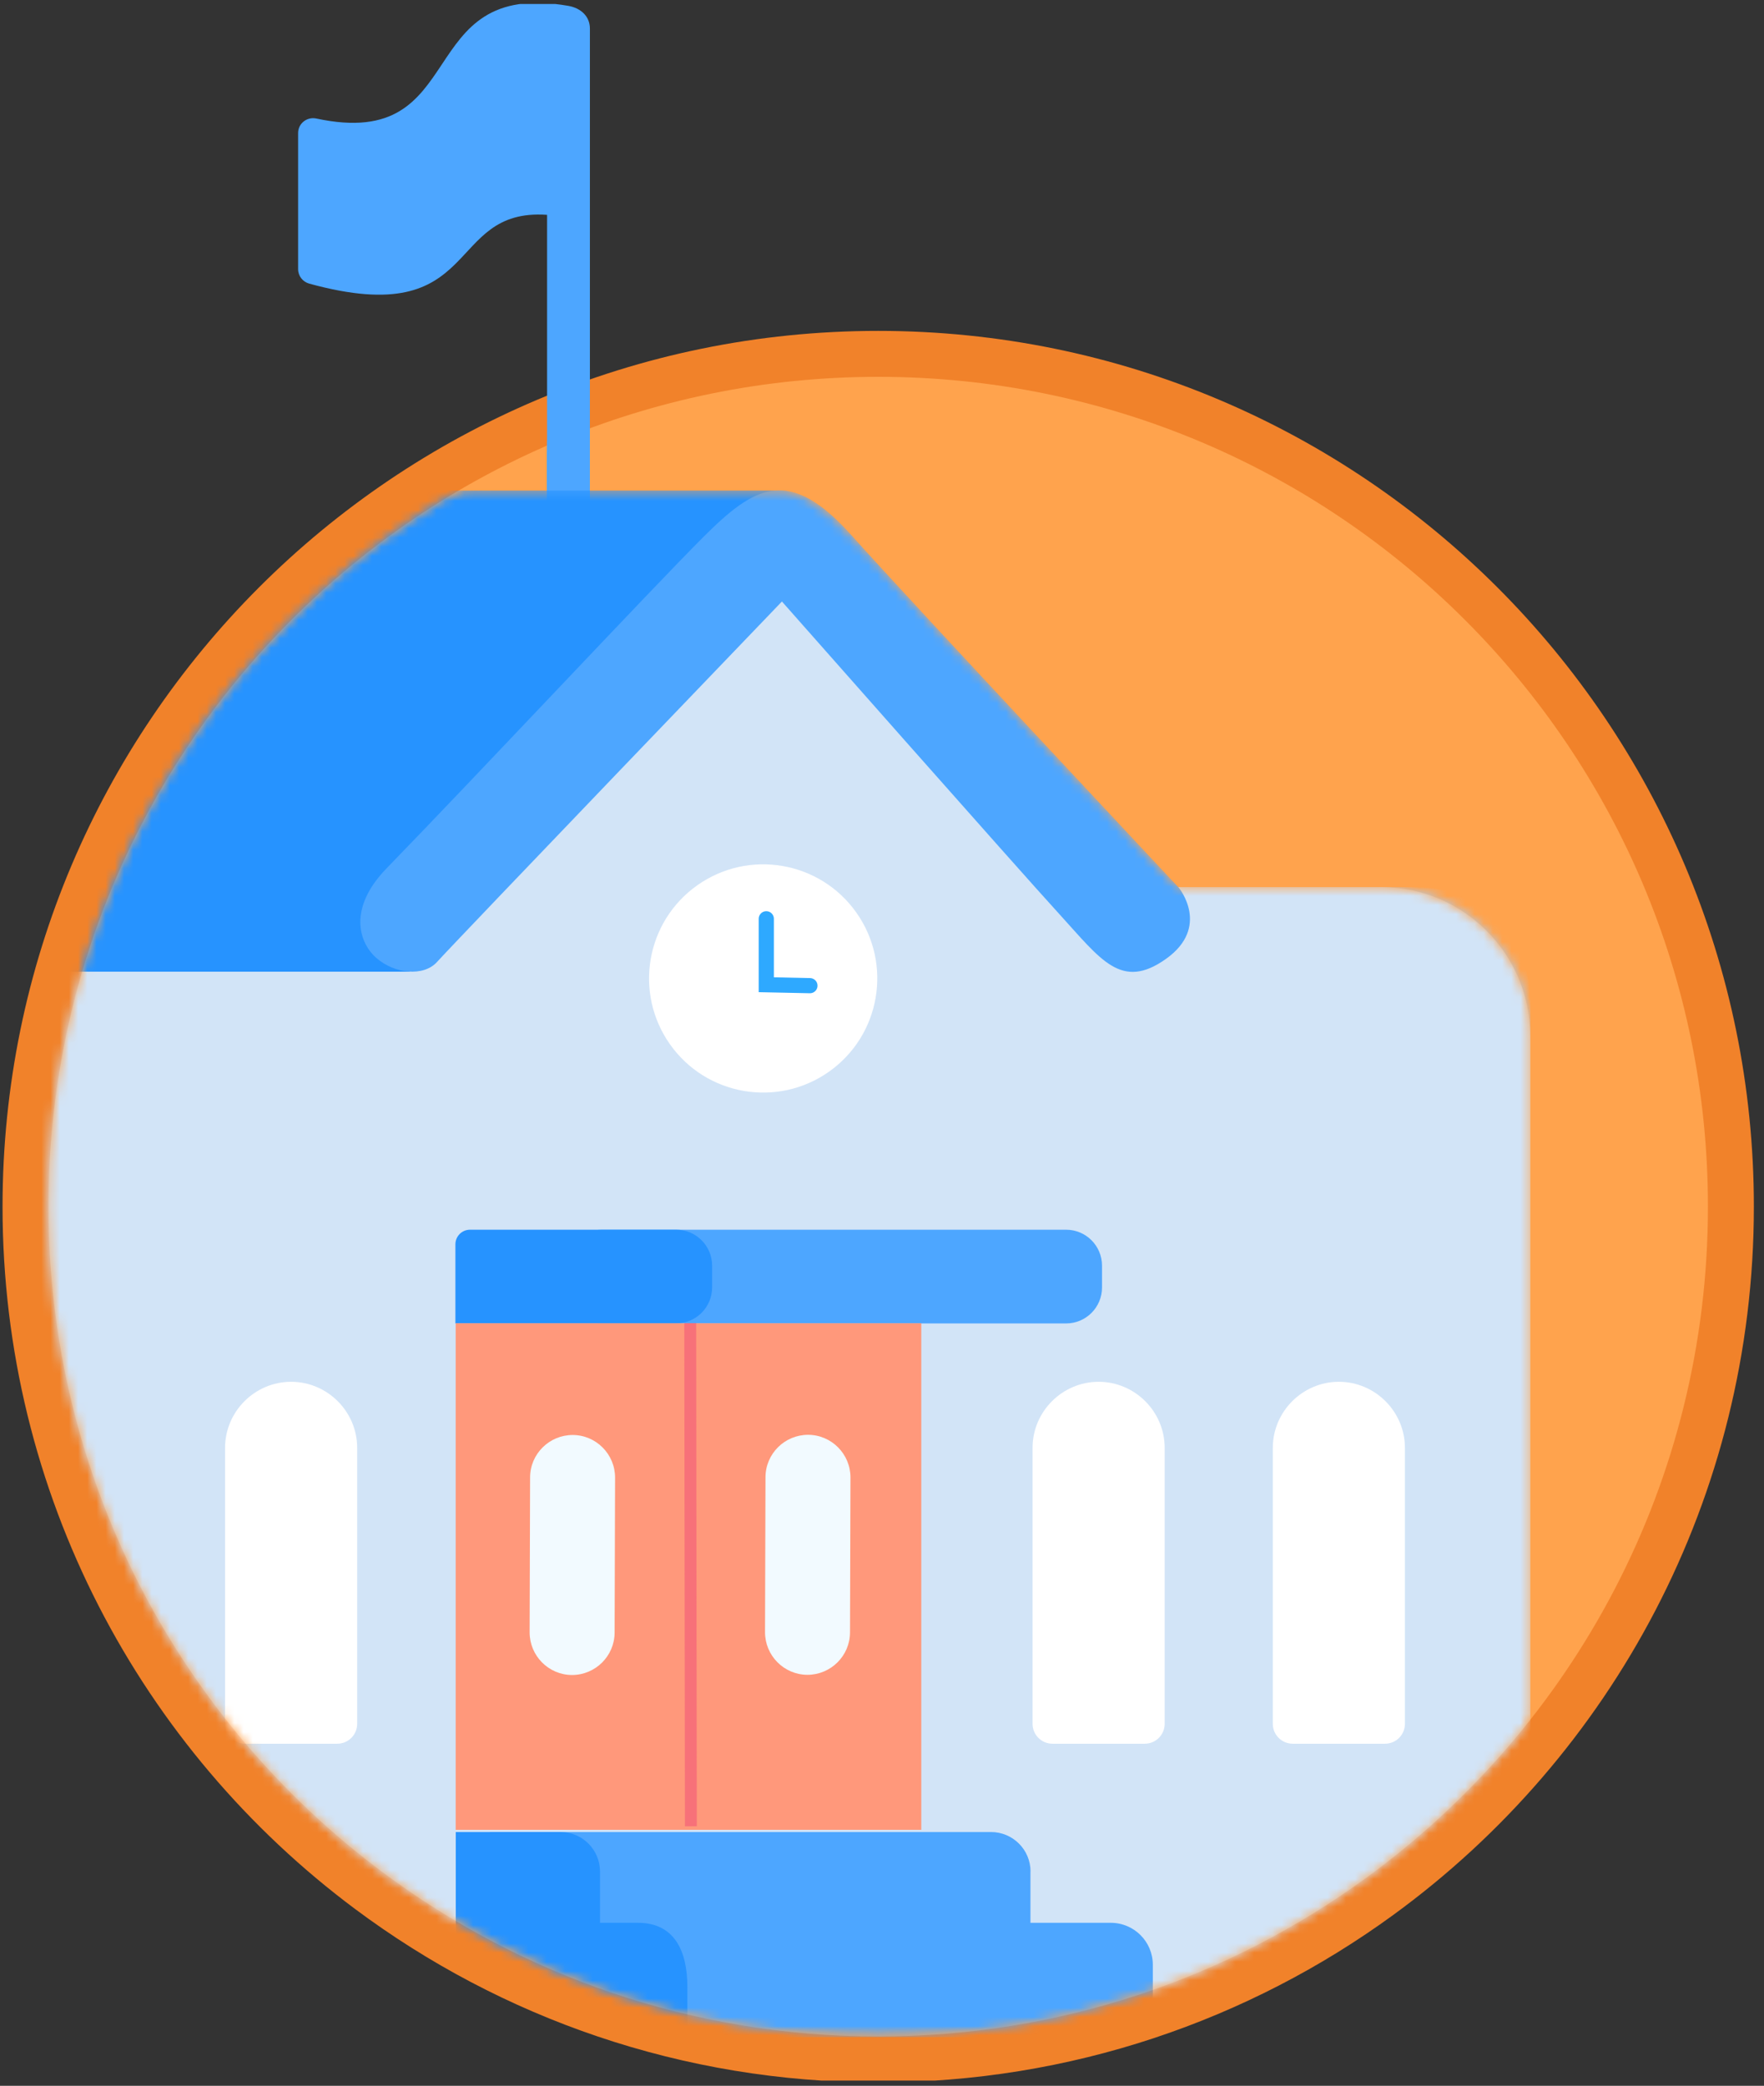 <svg width="192" height="227" viewBox="0 0 192 227" fill="none" xmlns="http://www.w3.org/2000/svg">
<rect x="0" y="0" width="192" height="227" fill="#333333" stroke="none"/>
<g clip-path="url(#clip0_7704_1478)">
<path d="M2.777 131.321C2.777 161.801 17.467 188.851 40.167 205.771C55.637 217.301 74.817 224.131 95.587 224.131C115.987 224.131 134.847 217.551 150.167 206.391C173.337 189.511 188.397 162.171 188.397 131.321C188.397 80.061 146.847 38.511 95.587 38.511C44.327 38.511 2.777 80.061 2.777 131.321Z" fill="#FFA34D" stroke="#F1822A" stroke-width="5" stroke-miterlimit="10"/>
<path d="M61.877 0.641C44.707 -2.359 51.437 16.541 34.437 12.901C33.417 12.681 32.447 13.431 32.447 14.481V29.291C32.447 30.031 32.947 30.671 33.667 30.871C52.677 36.081 48.257 22.601 59.547 23.381V66.041H64.207V3.101C64.207 1.781 63.217 0.881 61.877 0.641Z" fill="#4DA6FF"/>
<mask id="mask0_7704_1478" style="mask-type:luminance" maskUnits="userSpaceOnUse" x="5" y="40" width="181" height="182">
<path d="M185.926 131.311C185.926 160.981 171.626 187.311 149.536 203.781C134.476 215.011 115.806 221.651 95.586 221.651C75.366 221.651 57.366 215.241 42.456 204.391C19.906 187.961 5.246 161.351 5.246 131.311C5.246 81.421 45.696 40.971 95.586 40.971C145.476 40.971 185.926 81.411 185.926 131.311Z" fill="white"/>
</mask>
<g mask="url(#mask0_7704_1478)">
<path d="M110.576 201.781C110.576 189.621 115.746 175.231 132.746 176.261C149.986 177.301 145.376 194.511 157.716 194.771C168.816 195.001 178.926 200.031 177.396 217.441L110.326 217.571C110.326 217.571 110.576 210.221 110.576 201.781Z" fill="#1ED9C3"/>
<path d="M64.128 61.691H59.518V-11.629L61.698 -11.399C63.088 -11.189 64.128 -10.289 64.128 -8.929V61.691Z" fill="#4DA6FF"/>
<mask id="mask1_7704_1478" style="mask-type:luminance" maskUnits="userSpaceOnUse" x="-108" y="53" width="275" height="169">
<path d="M-91.533 96.541H-74.003C-73.813 96.261 -70.283 95.991 -70.033 95.731L-33.873 57.761C-31.213 54.971 -27.523 53.381 -23.663 53.381H84.497C84.497 53.381 84.517 53.401 84.527 53.401C86.897 53.271 89.447 54.651 92.687 58.271C99.297 65.661 126.467 94.651 128.237 96.541H150.397C159.297 96.541 166.567 103.821 166.567 112.711V221.651H-17.253H-107.703V112.711C-107.703 103.811 -100.423 96.541 -91.533 96.541Z" fill="white"/>
</mask>
<g mask="url(#mask1_7704_1478)">
<path d="M166.557 221.661L-107.703 221.661V108.961C-107.703 102.111 -102.143 96.551 -95.293 96.551L154.147 96.551C160.997 96.541 166.557 102.111 166.557 108.961V221.661Z" fill="#B0CCEB"/>
<path d="M-17.254 221.661H166.556V112.721C166.556 103.821 159.276 96.551 150.386 96.551H123.096L84.666 63.241L43.246 96.551H-1.084C-9.984 96.551 -17.254 103.831 -17.254 112.721V221.661Z" fill="#D2E4F7"/>
<path d="M140.717 189.771H150.747C151.947 189.771 152.917 188.801 152.917 187.601V157.571C152.917 153.621 149.677 150.381 145.727 150.381C141.777 150.381 138.537 153.621 138.537 157.571V187.601C138.537 188.801 139.507 189.771 140.707 189.771H140.717Z" fill="white"/>
<path d="M114.567 189.771H124.597C125.797 189.771 126.767 188.801 126.767 187.601V157.571C126.767 153.621 123.527 150.381 119.577 150.381C115.627 150.381 112.387 153.621 112.387 157.571V187.601C112.387 188.801 113.357 189.771 114.557 189.771H114.567Z" fill="white"/>
<path d="M26.676 189.771H36.706C37.906 189.771 38.876 188.801 38.876 187.601V157.571C38.876 153.621 35.636 150.381 31.686 150.381C27.736 150.381 24.496 153.621 24.496 157.571V187.601C24.496 188.801 25.466 189.771 26.666 189.771H26.676Z" fill="white"/>
<path d="M65.507 144.031H116.037C118.197 144.031 119.947 142.28 119.947 140.121V137.741C119.947 135.582 118.197 133.831 116.037 133.831H65.507C63.348 133.831 61.597 135.582 61.597 137.741V140.121C61.597 142.28 63.348 144.031 65.507 144.031Z" fill="#4DA6FF"/>
<path d="M73.608 144.031H49.568V135.421C49.568 134.541 50.278 133.831 51.158 133.831H73.598C75.758 133.831 77.508 135.581 77.508 137.741V140.111C77.508 142.271 75.758 144.021 73.598 144.021L73.608 144.031Z" fill="#2693FF"/>
<path d="M49.597 199.141H100.277V144.011H49.597L49.597 199.141Z" fill="#FF987B"/>
<path d="M87.878 182.271C90.428 182.271 92.508 180.211 92.518 177.661L92.568 160.791C92.568 158.241 90.508 156.161 87.958 156.151C85.408 156.151 83.328 158.211 83.318 160.761L83.268 177.631C83.268 180.181 85.328 182.261 87.878 182.271Z" fill="#F2FAFF"/>
<path d="M62.257 182.291C64.806 182.291 66.886 180.231 66.897 177.681L66.947 160.811C66.947 158.261 64.886 156.181 62.337 156.171C59.786 156.171 57.706 158.231 57.697 160.781L57.647 177.651C57.647 180.201 59.706 182.281 62.257 182.291Z" fill="#F2FAFF"/>
<path d="M112.157 203.681V209.261H120.907C123.427 209.261 125.477 211.301 125.477 213.831V221.701H53.307V216.051V216.001V199.381H107.867C110.237 199.381 112.167 201.301 112.167 203.681H112.157Z" fill="#4DA6FF"/>
<path d="M65.307 203.681V209.261H69.447C73.387 209.261 74.817 212.301 74.817 216.251V221.661L49.607 221.701V216.051V216.001V199.381H61.007C63.377 199.381 65.307 201.301 65.307 203.681Z" fill="#2693FF"/>
<path d="M75.127 144.001L75.197 198.751" stroke="#F77179" stroke-width="1.29" stroke-miterlimit="10"/>
<path d="M90.235 116.629C95.837 112.67 97.168 104.92 93.209 99.318C89.251 93.716 81.5 92.385 75.898 96.344C70.297 100.302 68.965 108.053 72.924 113.654C76.883 119.256 84.633 120.588 90.235 116.629Z" fill="white"/>
<path d="M84.496 53.381H-23.664C-27.524 53.381 -31.214 54.961 -33.874 57.761L-70.034 95.731C-73.634 99.511 -70.954 105.751 -65.734 105.751H44.576L84.636 53.671C84.726 53.551 84.636 53.371 84.486 53.371L84.496 53.381Z" fill="#2693FF"/>
<path d="M128.328 96.641C128.328 96.641 131.788 100.881 126.918 104.351C122.048 107.821 119.828 104.441 115.328 99.511C110.818 94.581 85.108 65.461 85.108 65.461C85.108 65.461 50.118 101.891 47.558 104.701C46.098 106.311 42.938 105.991 40.958 104.251C39.048 102.571 37.858 98.851 42.078 94.501C52.048 84.241 70.978 64.011 76.548 58.451C82.118 52.891 85.858 50.621 92.688 58.261C99.518 65.901 128.328 96.631 128.328 96.631" fill="#4DA6FF"/>
</g>
<path d="M83.406 99.991V107.171L88.156 107.271" stroke="#2EA9FF" stroke-width="1.65" stroke-miterlimit="10" stroke-linecap="round"/>
</g>
</g>
<defs>
<clipPath id="clip0_7704_1478">
<rect width="191" height="226" fill="white" transform="translate(0.1 0.433)"/>
</clipPath>
</defs>
</svg>
